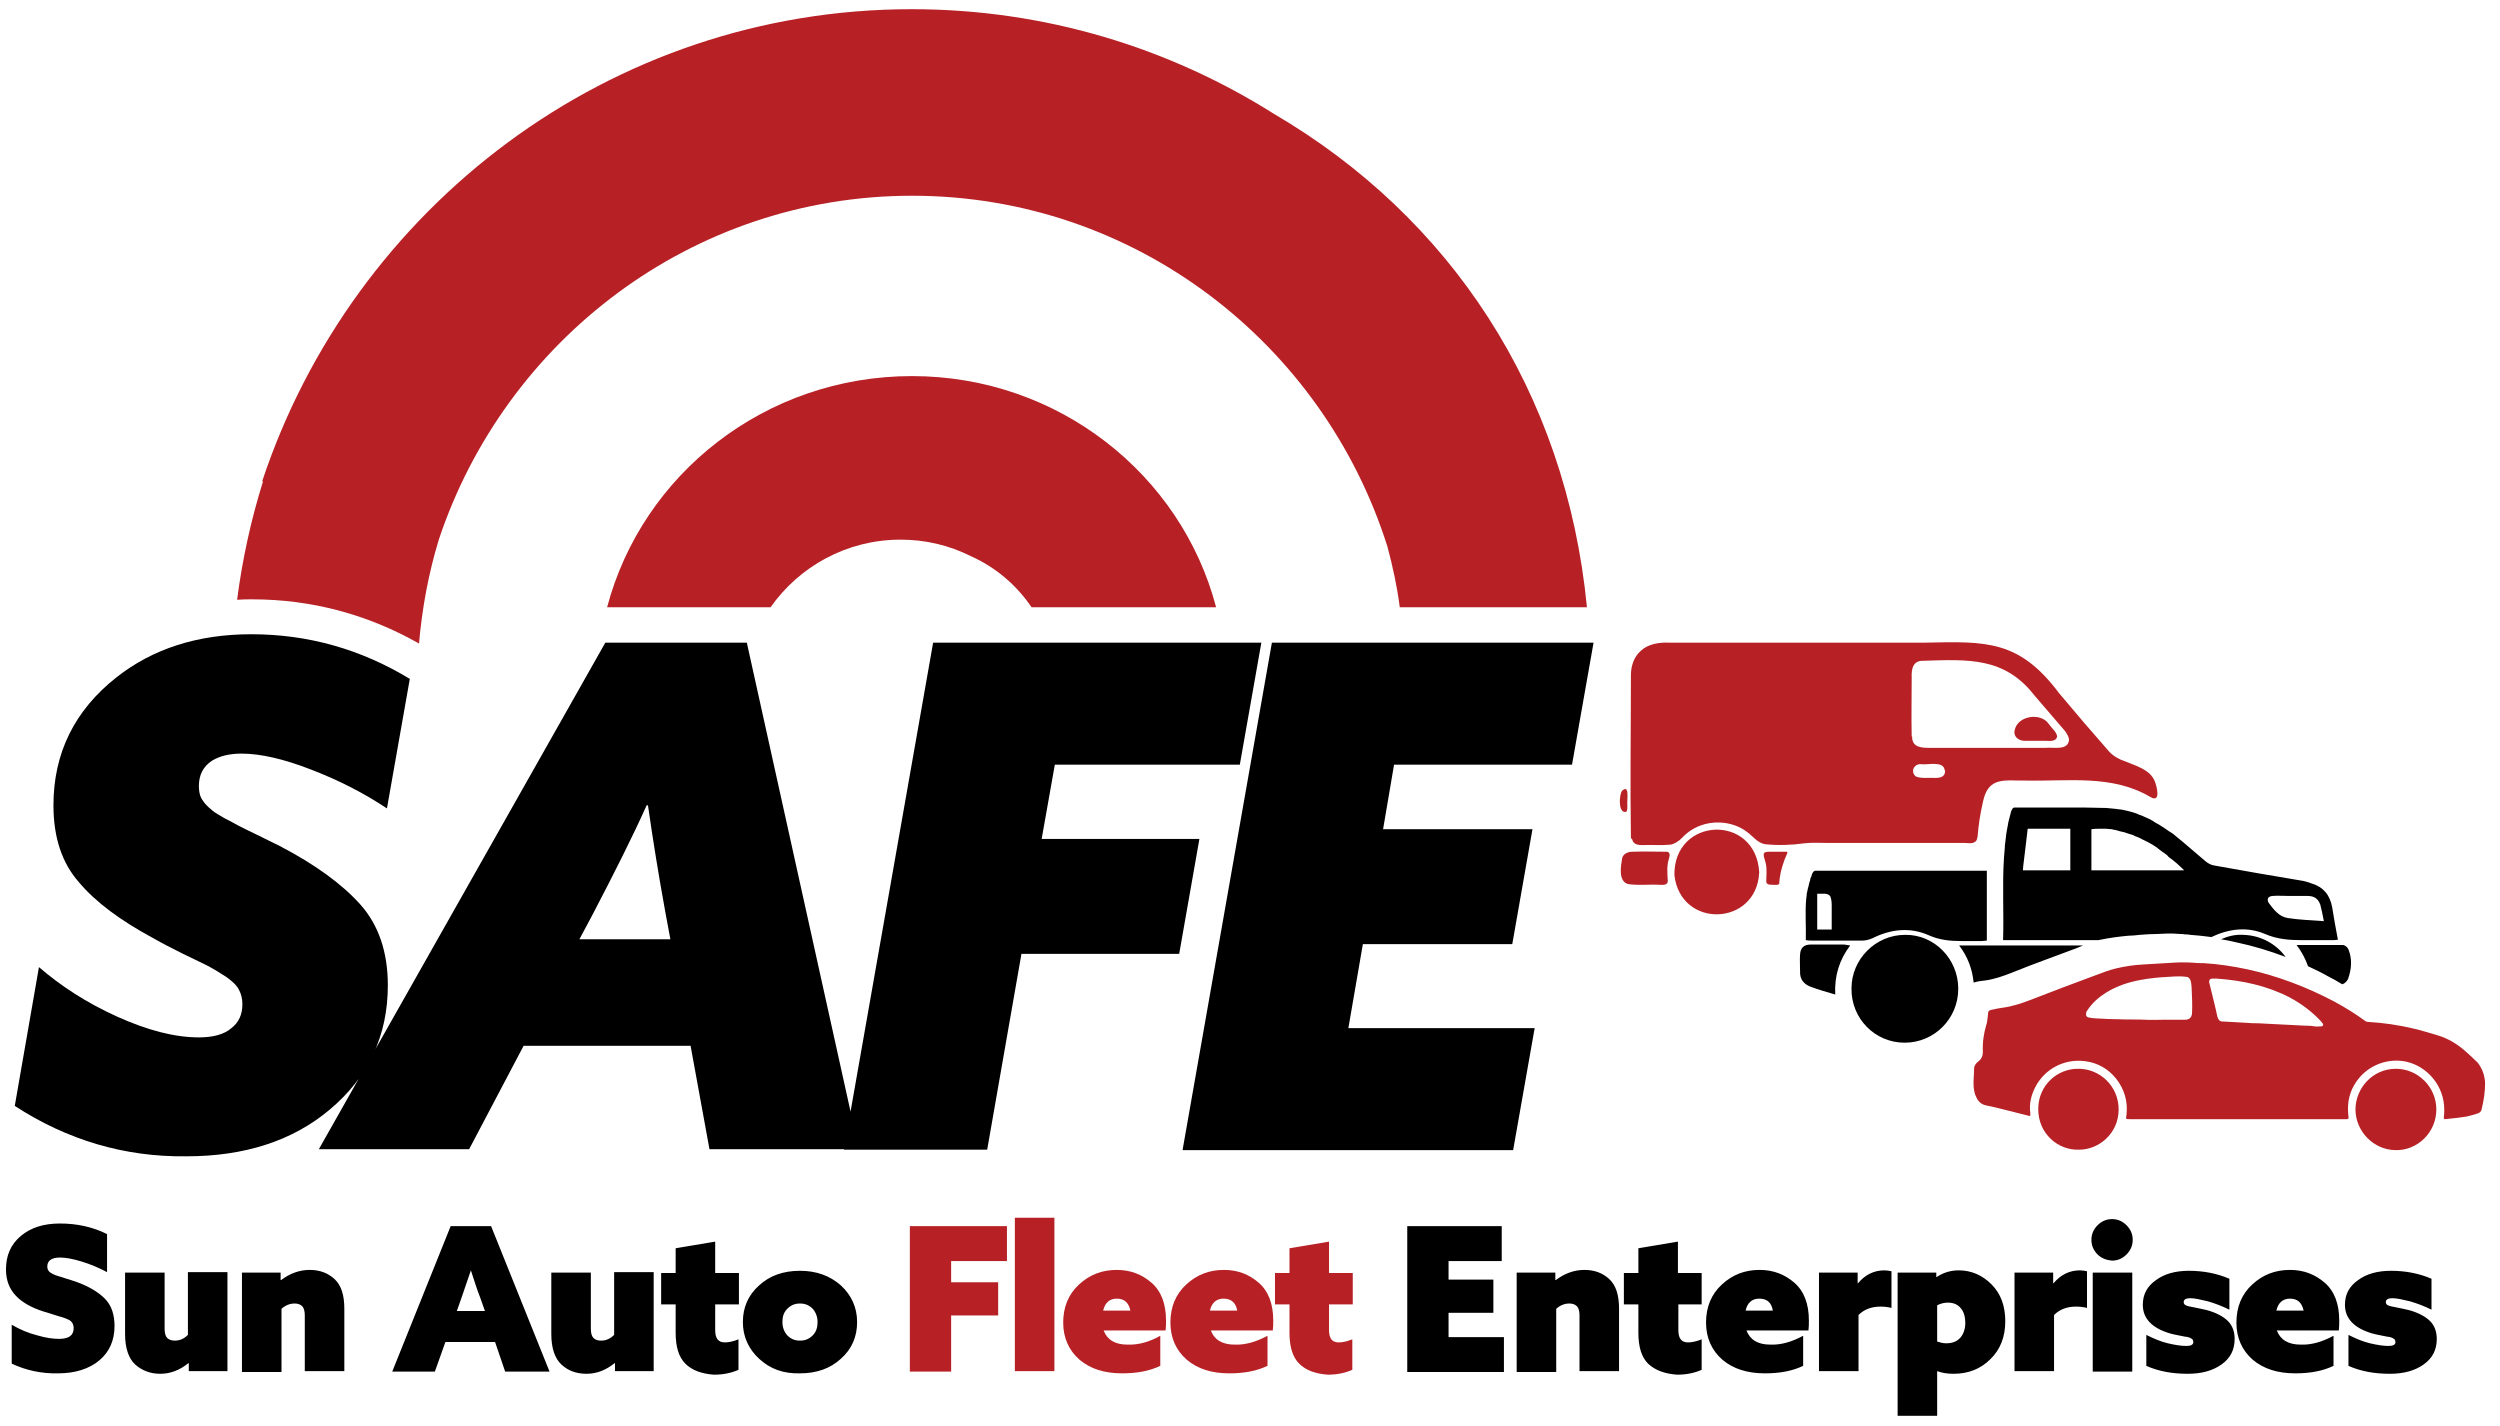 <svg width="142" height="81" viewBox="0 0 142 81" fill="none" xmlns="http://www.w3.org/2000/svg">
<path d="M51.804 21.362C51.779 21.362 51.779 21.362 51.804 21.362C43.468 21.362 36.48 26.936 34.483 34.494H43.767C45.39 32.184 48.085 30.652 51.155 30.652C52.578 30.652 53.925 30.979 55.123 31.581C56.546 32.209 57.744 33.238 58.593 34.494H69.075C67.103 26.961 60.115 21.362 51.804 21.362Z" fill="#B72126"/>
<path d="M13.468 34.067C13.743 34.042 14.042 34.042 14.317 34.042C17.686 34.042 20.881 34.895 23.801 36.553C23.976 34.519 24.35 32.535 24.924 30.652C28.693 19.328 39.3 11.118 51.804 11.118C64.458 11.118 75.165 19.504 78.808 31.054C79.108 32.184 79.358 33.314 79.507 34.494H90.139C88.942 22.191 82.353 12.323 72.369 6.473C66.404 2.707 59.341 0.522 51.779 0.522C34.633 0.522 20.057 11.771 14.891 27.338C14.916 27.338 14.916 27.338 14.941 27.338C14.267 29.497 13.768 31.732 13.468 34.067Z" fill="#B72126"/>
<path d="M99.923 49.559C99.774 52.622 95.456 52.773 95.106 49.709C95.057 46.395 99.724 46.194 99.923 49.534V49.559ZM92.336 46.119C92.361 46.119 92.411 46.069 92.411 46.044C92.461 45.868 92.411 45.642 92.436 45.441C92.436 45.19 92.511 44.587 92.136 44.914C91.962 45.14 91.912 46.144 92.311 46.119H92.336ZM94.632 48.379C94.008 48.379 93.384 48.353 92.71 48.379C92.461 48.379 92.186 48.504 92.136 48.755C92.062 49.207 91.912 50.036 92.461 50.212C93.085 50.312 93.734 50.212 94.358 50.262C94.507 50.262 94.707 50.262 94.732 50.061C94.707 49.609 94.657 49.182 94.807 48.73C94.857 48.58 94.857 48.379 94.657 48.379H94.632ZM100.522 48.379C100.423 48.379 100.273 48.379 100.198 48.454C100.123 48.605 100.273 48.881 100.298 49.056C100.373 49.383 100.323 49.734 100.323 50.061C100.323 50.312 100.647 50.237 100.797 50.262C100.872 50.262 100.972 50.262 101.022 50.237C101.071 50.212 101.071 50.111 101.071 50.036C101.121 49.508 101.296 48.931 101.521 48.454C101.546 48.353 101.421 48.379 101.321 48.379C101.096 48.379 100.797 48.379 100.572 48.379H100.522ZM92.636 47.6C92.586 44.512 92.636 41.424 92.636 38.335C92.636 37.833 92.81 37.306 93.185 36.98C93.559 36.603 94.208 36.477 94.757 36.502C99.624 36.502 104.491 36.502 109.383 36.502C112.827 36.427 114.699 36.352 116.97 39.39C117.893 40.495 118.842 41.599 119.79 42.679C120.04 42.955 120.364 43.131 120.738 43.257C121.337 43.508 122.111 43.709 122.386 44.361C122.511 44.663 122.76 45.642 122.136 45.265C119.965 43.985 117.469 44.386 115.098 44.336C113.9 44.361 112.927 44.06 112.627 45.566C112.477 46.219 112.378 46.872 112.328 47.5C112.303 47.651 112.278 47.751 112.203 47.801C112.028 47.952 111.779 47.877 111.554 47.877C109.208 47.877 107.012 47.877 103.692 47.877C103.193 47.877 102.968 47.851 102.469 47.902C101.77 48.002 100.997 48.027 100.273 47.952C99.849 47.902 99.574 47.5 99.225 47.249C98.8 46.922 98.251 46.747 97.727 46.721C96.928 46.671 96.105 46.973 95.531 47.6C95.356 47.776 95.132 47.927 94.882 47.977C94.333 48.027 93.784 47.977 93.26 48.002C93.035 48.002 92.76 47.952 92.71 47.676L92.636 47.6ZM110.456 43.734C110.381 43.206 109.507 43.457 109.133 43.407C108.709 43.357 108.484 43.859 108.833 44.11C109.158 44.236 109.557 44.16 109.907 44.186C110.206 44.186 110.481 44.135 110.481 43.784L110.456 43.734ZM108.609 41.85C108.609 42.453 109.133 42.478 109.607 42.478C111.803 42.478 114 42.478 116.196 42.478C116.62 42.428 117.469 42.654 117.519 42.026C117.519 41.85 117.394 41.675 117.294 41.524C116.72 40.846 116.121 40.168 115.547 39.49C113.85 37.306 111.754 37.456 109.258 37.532C108.659 37.507 108.559 37.984 108.584 38.511C108.584 39.616 108.559 40.721 108.584 41.825L108.609 41.85ZM114.998 42.077C115.348 42.077 115.797 42.077 116.171 42.077C116.396 42.077 116.795 42.152 116.845 41.825C116.82 41.574 116.521 41.348 116.371 41.122C115.922 40.444 114.549 40.645 114.424 41.524C114.374 41.825 114.624 42.051 114.948 42.077H114.998Z" fill="#B72126"/>
<path d="M123.259 47.249C123.234 47.249 123.234 47.224 123.209 47.224C123.134 47.173 123.06 47.123 122.96 47.048C122.885 46.998 122.835 46.973 122.76 46.922C122.685 46.872 122.61 46.822 122.51 46.772C122.436 46.722 122.361 46.697 122.311 46.646C122.236 46.596 122.161 46.571 122.086 46.521C122.011 46.496 121.936 46.445 121.862 46.42C121.787 46.395 121.712 46.345 121.637 46.32C121.562 46.295 121.462 46.27 121.387 46.219C121.312 46.194 121.238 46.169 121.163 46.144C121.063 46.119 120.988 46.094 120.888 46.069C120.813 46.044 120.738 46.044 120.664 46.019C120.564 45.993 120.439 45.968 120.339 45.968C120.289 45.968 120.214 45.943 120.164 45.943C119.99 45.918 119.815 45.918 119.64 45.893C119.241 45.893 118.817 45.868 118.417 45.868C118.268 45.868 118.118 45.868 117.968 45.868C117.768 45.868 117.569 45.868 117.369 45.868C117.294 45.868 117.219 45.868 117.144 45.868C116.92 45.868 116.67 45.868 116.446 45.868C116.171 45.868 115.897 45.868 115.622 45.868C115.248 45.868 114.873 45.868 114.499 45.868C114.474 45.868 114.449 45.868 114.449 45.868C114.424 45.868 114.424 45.868 114.399 45.868C114.374 45.868 114.374 45.893 114.349 45.893C114.349 45.893 114.324 45.893 114.324 45.918C114.299 45.943 114.299 45.943 114.299 45.968L114.274 45.993C114.249 46.019 114.249 46.069 114.224 46.119C114.174 46.32 114.125 46.521 114.075 46.697C114.075 46.747 114.05 46.797 114.05 46.847C114.025 47.023 113.975 47.199 113.95 47.4V47.425C113.925 47.626 113.9 47.826 113.875 48.052C113.875 48.077 113.875 48.103 113.875 48.128C113.85 48.328 113.85 48.529 113.825 48.73C113.725 50.262 113.825 51.844 113.775 53.4H114.075C115.772 53.4 117.494 53.4 119.191 53.4C119.765 53.275 120.339 53.2 120.888 53.149C121.113 53.149 121.312 53.124 121.537 53.099C121.862 53.074 122.211 53.049 122.56 53.049C122.76 53.049 122.96 53.024 123.134 53.024C123.359 53.024 123.584 53.024 123.808 53.049C123.908 53.049 124.008 53.049 124.108 53.074C124.208 53.074 124.307 53.074 124.407 53.099C124.807 53.124 125.206 53.174 125.605 53.225C126.604 52.748 127.652 52.622 128.65 53.049C129.349 53.35 130.023 53.4 130.747 53.4C131.321 53.4 131.895 53.4 132.469 53.4C132.569 53.4 132.668 53.4 132.793 53.375C132.668 52.748 132.569 52.145 132.469 51.542C132.344 50.839 131.97 50.387 131.321 50.187C131.096 50.111 130.896 50.036 130.672 50.011C129.025 49.735 127.402 49.458 125.755 49.157C125.58 49.132 125.406 49.032 125.256 48.906C124.682 48.429 124.133 47.927 123.534 47.45C123.484 47.4 123.384 47.324 123.259 47.249ZM129.074 50.89C129.399 50.864 129.723 50.89 130.023 50.89C130.372 50.89 130.722 50.89 131.071 50.89C131.445 50.89 131.67 51.04 131.795 51.392C131.87 51.668 131.92 51.944 131.995 52.321C131.271 52.27 130.597 52.245 129.948 52.145C129.449 52.07 129.149 51.668 128.85 51.266C128.75 51.065 128.825 50.915 129.074 50.89ZM114.898 49.458C114.898 49.358 114.923 49.258 114.923 49.157C114.948 49.032 114.948 48.881 114.973 48.755C115.048 48.203 115.098 47.651 115.173 47.073H117.594V47.575V48.002V49.433H116.121H115.672H114.898V49.458ZM124.058 49.433H123.684H121.038H120.589H118.917H118.792V49.358V47.927V47.5V47.098C118.941 47.073 119.091 47.073 119.241 47.073C119.366 47.073 119.466 47.073 119.565 47.073C119.59 47.073 119.59 47.073 119.615 47.073C119.715 47.073 119.815 47.098 119.915 47.098C119.94 47.098 119.99 47.098 120.015 47.123C120.09 47.123 120.189 47.148 120.264 47.173C120.289 47.173 120.314 47.173 120.339 47.199C120.439 47.224 120.539 47.249 120.664 47.274C120.689 47.274 120.713 47.299 120.738 47.299C120.813 47.324 120.888 47.349 120.963 47.374C120.988 47.374 121.038 47.4 121.063 47.4C121.138 47.425 121.213 47.45 121.288 47.5C121.312 47.5 121.337 47.525 121.362 47.525C121.462 47.575 121.562 47.6 121.637 47.651C121.662 47.676 121.687 47.676 121.737 47.701C121.812 47.726 121.862 47.776 121.936 47.801C121.961 47.826 122.011 47.826 122.036 47.852C122.111 47.902 122.186 47.927 122.261 47.977C122.286 48.002 122.311 48.002 122.336 48.027C122.411 48.077 122.51 48.128 122.585 48.203C122.61 48.228 122.66 48.253 122.685 48.278C122.735 48.328 122.785 48.354 122.86 48.404C122.885 48.429 122.935 48.454 122.96 48.479C123.035 48.529 123.109 48.58 123.159 48.655L123.184 48.68C123.509 48.906 123.783 49.157 124.058 49.433ZM105.09 53.702C104.466 54.53 104.191 55.434 104.241 56.489C103.742 56.338 103.268 56.212 102.819 56.037C102.444 55.886 102.22 55.61 102.244 55.158C102.244 54.832 102.22 54.505 102.244 54.204C102.269 53.827 102.469 53.651 102.843 53.651C103.492 53.651 104.116 53.651 104.765 53.651C104.865 53.677 104.965 53.677 105.09 53.702ZM111.229 56.162C111.229 57.87 109.857 59.225 108.185 59.225C106.487 59.225 105.14 57.844 105.165 56.137C105.165 54.48 106.537 53.099 108.209 53.099C109.857 53.074 111.229 54.455 111.229 56.162ZM112.103 55.811C112.028 55.057 111.778 54.355 111.279 53.702H118.318C118.218 53.752 118.118 53.777 118.018 53.827L117.893 53.877C117.344 54.078 116.82 54.279 116.271 54.48C115.597 54.731 114.923 54.982 114.249 55.258C113.8 55.434 113.301 55.61 112.802 55.685C112.577 55.71 112.328 55.736 112.103 55.811ZM133.068 53.677C133.193 53.677 133.342 53.802 133.392 53.928C133.617 54.48 133.567 55.057 133.367 55.61C133.317 55.71 133.218 55.836 133.093 55.886C133.068 55.886 133.068 55.886 133.043 55.911C132.768 55.736 132.494 55.585 132.194 55.434C131.845 55.233 131.47 55.057 131.096 54.882C130.946 54.455 130.747 54.078 130.447 53.677C131.371 53.677 132.219 53.677 133.068 53.677ZM127.402 53.099C128.401 53.124 129.274 53.601 129.823 54.355C128.9 54.003 127.976 53.727 127.028 53.526C126.728 53.451 126.454 53.4 126.154 53.35C126.554 53.174 126.953 53.074 127.402 53.099ZM102.918 53.425C103.867 53.425 104.84 53.425 105.789 53.425C105.963 53.425 106.163 53.375 106.338 53.3C107.386 52.773 108.484 52.647 109.557 53.124C110.181 53.4 110.78 53.451 111.404 53.451C111.803 53.451 112.203 53.451 112.577 53.451C112.677 53.451 112.752 53.425 112.852 53.425V51.065V49.458C112.727 49.458 112.627 49.458 112.502 49.458C109.507 49.458 106.537 49.458 103.542 49.458C103.517 49.458 103.517 49.458 103.492 49.458C103.467 49.458 103.467 49.458 103.442 49.458C103.418 49.458 103.368 49.458 103.343 49.458C103.318 49.458 103.293 49.458 103.268 49.458C103.243 49.458 103.218 49.458 103.193 49.458C103.168 49.458 103.143 49.458 103.143 49.458C103.118 49.458 103.118 49.458 103.093 49.458C103.068 49.458 103.068 49.483 103.043 49.483C103.043 49.483 103.018 49.483 103.018 49.509C102.993 49.509 102.993 49.534 102.993 49.534L102.968 49.559C102.968 49.584 102.943 49.584 102.943 49.609C102.943 49.634 102.918 49.634 102.918 49.659C102.918 49.684 102.893 49.709 102.893 49.76C102.893 49.785 102.893 49.785 102.868 49.81C102.843 49.86 102.819 49.91 102.819 49.986C102.769 50.111 102.744 50.237 102.719 50.362C102.719 50.387 102.694 50.413 102.694 50.438C102.669 50.563 102.644 50.689 102.619 50.789C102.619 50.814 102.619 50.839 102.619 50.864C102.619 50.915 102.594 50.99 102.594 51.04C102.519 51.819 102.594 52.597 102.569 53.4C102.719 53.425 102.819 53.425 102.918 53.425ZM103.243 50.764C103.318 50.764 103.393 50.764 103.442 50.764H103.467C103.517 50.764 103.592 50.764 103.642 50.764H103.667C103.717 50.764 103.767 50.789 103.792 50.789C103.817 50.814 103.867 50.814 103.892 50.839C103.917 50.864 103.942 50.89 103.967 50.915V50.94C104.017 51.04 104.041 51.216 104.041 51.442C104.041 51.894 104.041 52.346 104.041 52.798H103.218V51.04V50.764H103.243Z" fill="black"/>
<path d="M120.339 63.017C120.339 64.373 119.216 65.327 118.043 65.302C116.895 65.327 115.772 64.398 115.772 62.992C115.772 61.636 116.87 60.682 118.068 60.707C119.266 60.707 120.339 61.686 120.339 63.017ZM141.154 61.51C141.154 62.013 141.079 62.515 140.954 63.017C140.929 63.142 140.829 63.218 140.73 63.243C140.53 63.318 140.305 63.368 140.106 63.419C139.781 63.469 139.432 63.519 139.107 63.544C139.033 63.544 138.983 63.569 138.908 63.569C138.833 63.569 138.808 63.544 138.808 63.469C138.833 63.318 138.833 63.167 138.833 63.017C138.833 61.686 137.884 60.581 136.686 60.305C135.538 60.054 134.315 60.581 133.716 61.636C133.392 62.188 133.317 62.791 133.392 63.419C133.417 63.544 133.392 63.569 133.267 63.569C133.217 63.569 133.167 63.569 133.117 63.569C131.096 63.569 129.099 63.569 127.078 63.569C125.056 63.569 123.034 63.569 121.013 63.569C120.688 63.569 120.763 63.569 120.788 63.293C120.863 62.54 120.663 61.862 120.189 61.259C119.74 60.707 119.166 60.38 118.467 60.28C117.244 60.104 116.121 60.732 115.597 61.761C115.372 62.213 115.247 62.691 115.322 63.218C115.322 63.243 115.322 63.243 115.322 63.268C115.322 63.394 115.297 63.419 115.197 63.368C114.798 63.268 114.399 63.167 114 63.067C113.6 62.967 113.226 62.866 112.826 62.791C112.552 62.741 112.352 62.565 112.252 62.314C112.153 62.138 112.128 61.937 112.103 61.736C112.078 61.385 112.128 61.058 112.128 60.707C112.128 60.531 112.227 60.406 112.352 60.305C112.552 60.154 112.627 59.979 112.627 59.728C112.602 59.2 112.677 58.698 112.826 58.196C112.876 58.071 112.876 57.92 112.901 57.769C112.901 57.694 112.926 57.619 112.926 57.543C112.926 57.443 112.976 57.393 113.076 57.367C113.301 57.317 113.525 57.267 113.725 57.242C114.299 57.167 114.823 56.991 115.347 56.79C116.57 56.313 117.768 55.861 118.991 55.409C119.39 55.258 119.765 55.108 120.189 55.007C120.713 54.882 121.237 54.806 121.761 54.781C122.311 54.756 122.885 54.706 123.434 54.681C123.808 54.656 124.182 54.656 124.557 54.681C124.756 54.706 124.956 54.706 125.156 54.706C126.004 54.756 126.828 54.882 127.652 55.058C129.374 55.434 131.021 56.062 132.593 56.891C133.192 57.217 133.766 57.568 134.315 57.97C134.365 58.02 134.44 58.045 134.515 58.045C135.389 58.096 136.237 58.221 137.086 58.422C137.535 58.523 137.984 58.673 138.434 58.799C139.033 58.974 139.582 59.301 140.056 59.728C140.28 59.929 140.505 60.129 140.73 60.355C141.004 60.707 141.129 61.084 141.154 61.51ZM124.482 56.087C124.482 55.962 124.457 55.836 124.432 55.71C124.382 55.585 124.307 55.484 124.182 55.484C124.083 55.484 124.008 55.459 123.908 55.459C123.658 55.459 123.434 55.459 123.184 55.484C122.66 55.51 122.111 55.56 121.587 55.66C120.888 55.786 120.214 56.012 119.615 56.388C119.216 56.639 118.866 56.941 118.592 57.342C118.542 57.418 118.492 57.468 118.492 57.568C118.467 57.694 118.517 57.769 118.642 57.794C118.767 57.819 118.916 57.845 119.066 57.845C119.515 57.87 119.964 57.895 120.389 57.895C120.863 57.92 121.362 57.895 121.836 57.92C122.211 57.945 122.585 57.92 122.959 57.92C123.334 57.92 123.733 57.92 124.108 57.92C124.357 57.92 124.482 57.794 124.507 57.568C124.532 57.091 124.507 56.589 124.482 56.087ZM131.919 58.121C131.87 58.071 131.845 58.02 131.795 57.97C131.295 57.443 130.721 57.016 130.073 56.664C128.775 55.987 127.352 55.685 125.905 55.585C125.83 55.585 125.73 55.585 125.655 55.585C125.53 55.585 125.48 55.66 125.48 55.761C125.48 55.811 125.48 55.836 125.505 55.886C125.605 56.288 125.705 56.715 125.805 57.116C125.855 57.342 125.905 57.568 125.954 57.769C126.004 57.92 126.079 58.02 126.229 58.02C126.379 58.02 126.553 58.045 126.703 58.045C127.003 58.071 127.302 58.071 127.602 58.096C127.826 58.121 128.051 58.121 128.251 58.121C128.725 58.146 129.224 58.171 129.698 58.196C130.023 58.221 130.372 58.221 130.696 58.246C130.946 58.271 131.221 58.246 131.47 58.297C131.595 58.322 131.72 58.297 131.82 58.297C131.87 58.297 131.919 58.297 131.944 58.246C131.969 58.196 131.944 58.146 131.919 58.121ZM136.087 60.707C134.74 60.707 133.791 61.837 133.791 63.017C133.791 64.247 134.815 65.327 136.087 65.327C137.285 65.352 138.384 64.348 138.384 63.017C138.384 61.736 137.335 60.707 136.087 60.707Z" fill="#B72126"/>
<path d="M0.839 62.816L2.212 54.932C3.46 56.011 4.932 56.966 6.654 57.744C8.377 58.522 9.924 58.924 11.297 58.924C12.12 58.924 12.744 58.748 13.144 58.397C13.568 58.07 13.768 57.618 13.768 57.041C13.768 56.715 13.693 56.438 13.568 56.212C13.443 55.961 13.194 55.735 12.844 55.484C12.495 55.258 12.17 55.057 11.846 54.882C11.521 54.731 11.047 54.48 10.398 54.179C9.749 53.852 9.2 53.576 8.726 53.3C6.854 52.295 5.432 51.241 4.483 50.111C3.51 49.006 3.036 47.55 3.036 45.742C3.036 42.779 4.234 40.344 6.63 38.461C8.676 36.854 11.222 36.025 14.267 36.025C17.511 36.025 20.506 36.879 23.277 38.561L21.979 45.918C20.656 45.039 19.233 44.311 17.661 43.709C16.114 43.106 14.791 42.805 13.718 42.805C13.069 42.805 12.495 42.93 12.045 43.206C11.546 43.533 11.297 44.01 11.297 44.638C11.297 44.838 11.322 45.039 11.372 45.19C11.421 45.34 11.521 45.491 11.646 45.642C11.771 45.792 11.921 45.918 12.07 46.044C12.22 46.169 12.445 46.295 12.744 46.47C13.044 46.621 13.318 46.772 13.543 46.897C13.793 47.023 14.142 47.199 14.616 47.425C15.09 47.651 15.515 47.877 15.889 48.052C17.911 49.107 19.458 50.237 20.481 51.392C21.505 52.547 22.029 54.078 22.029 55.961C22.029 58.824 20.93 61.184 18.709 63.042C16.613 64.799 13.892 65.678 10.598 65.678C7.079 65.728 3.809 64.749 0.839 62.816ZM18.11 65.276L34.383 36.502H42.419L48.784 65.276H40.298L39.225 59.401H29.741L26.646 65.276H18.11ZM33.634 51.994L32.91 53.35H38.077L37.802 51.869C37.403 49.684 37.078 47.651 36.804 45.742H36.729C35.955 47.475 34.907 49.559 33.634 51.994ZM47.935 65.276L53.002 36.502H71.645L70.422 43.432H59.915L59.166 47.651H68.126L66.978 54.179H58.018L56.072 65.302H47.935V65.276ZM67.178 65.276L72.244 36.502H90.514L89.291 43.432H79.183L78.559 47.098H87.045L85.897 53.626H77.411L76.587 58.397H87.169L85.946 65.327H67.178V65.276Z" fill="black"/>
<path d="M51.679 77.906V69.645H57.195V71.629H54.025V72.834H56.696V74.717H54.025V77.906H51.679ZM57.644 69.168H59.89V77.881H57.644V69.168ZM65.905 75.872V77.579C65.281 77.881 64.558 78.006 63.734 78.006C62.736 78.006 61.937 77.755 61.313 77.228C60.714 76.701 60.39 75.998 60.39 75.119C60.39 74.24 60.689 73.512 61.288 72.96C61.887 72.407 62.586 72.131 63.434 72.131C64.208 72.131 64.857 72.382 65.406 72.859C65.955 73.336 66.23 74.064 66.23 74.993C66.23 75.219 66.23 75.395 66.205 75.571H62.686C62.885 76.098 63.335 76.374 64.034 76.374C64.657 76.399 65.281 76.224 65.905 75.872ZM63.434 73.763C63.035 73.763 62.761 73.989 62.661 74.441H64.208C64.108 73.989 63.859 73.763 63.434 73.763ZM71.995 75.872V77.579C71.371 77.881 70.647 78.006 69.824 78.006C68.825 78.006 68.027 77.755 67.403 77.228C66.804 76.701 66.479 75.998 66.479 75.119C66.479 74.24 66.779 73.512 67.378 72.96C67.977 72.407 68.676 72.131 69.524 72.131C70.298 72.131 70.947 72.382 71.496 72.859C72.045 73.336 72.32 74.064 72.32 74.993C72.32 75.219 72.32 75.395 72.295 75.571H68.775C68.975 76.098 69.424 76.374 70.123 76.374C70.722 76.399 71.346 76.224 71.995 75.872ZM69.499 73.763C69.1 73.763 68.825 73.989 68.726 74.441H70.273C70.198 73.989 69.924 73.763 69.499 73.763ZM73.792 77.454C73.418 77.077 73.243 76.5 73.243 75.696V74.089H72.419V72.307H73.243V70.901L75.489 70.524V72.307H76.837V74.089H75.489V75.546C75.489 76.023 75.664 76.249 76.038 76.249C76.238 76.249 76.513 76.198 76.812 76.073V77.805C76.413 77.981 75.963 78.082 75.414 78.082C74.716 78.031 74.166 77.831 73.792 77.454Z" fill="#B72126"/>
<path d="M0.665 77.454V75.245C1.139 75.521 1.613 75.722 2.112 75.847C2.612 75.998 3.036 76.048 3.36 76.048C3.909 76.048 4.184 75.847 4.184 75.445C4.184 75.32 4.159 75.245 4.109 75.144C4.059 75.069 3.984 74.993 3.86 74.943C3.735 74.893 3.635 74.843 3.535 74.818C3.435 74.793 3.261 74.742 3.036 74.667C2.811 74.592 2.637 74.541 2.462 74.491C1.763 74.265 1.239 73.964 0.89 73.587C0.54 73.211 0.34 72.734 0.34 72.106C0.34 71.302 0.615 70.675 1.189 70.198C1.763 69.721 2.487 69.495 3.41 69.495C4.384 69.495 5.282 69.696 6.081 70.097V72.257C5.607 72.006 5.132 71.805 4.633 71.654C4.134 71.503 3.735 71.428 3.41 71.428C2.936 71.428 2.687 71.604 2.687 71.93C2.687 72.031 2.711 72.131 2.761 72.181C2.811 72.257 2.886 72.307 2.986 72.357C3.086 72.407 3.211 72.457 3.31 72.483C3.41 72.508 3.56 72.558 3.785 72.633C3.984 72.683 4.159 72.759 4.334 72.809C5.033 73.06 5.582 73.386 5.956 73.763C6.33 74.14 6.505 74.667 6.505 75.32C6.505 76.148 6.206 76.801 5.632 77.278C5.058 77.755 4.259 78.006 3.31 78.006C2.362 78.031 1.464 77.831 0.665 77.454ZM7.678 77.504C7.304 77.153 7.104 76.575 7.104 75.772V72.282H9.35V75.471C9.35 75.722 9.4 75.897 9.5 75.998C9.6 76.098 9.75 76.148 9.924 76.148C10.199 76.148 10.448 76.048 10.673 75.822V72.257H12.919V77.881H10.723V77.429H10.698C10.199 77.831 9.675 78.031 9.101 78.031C8.552 78.031 8.077 77.856 7.678 77.504ZM13.743 77.906V72.282H15.939V72.709H15.964C16.463 72.332 17.012 72.131 17.587 72.131C18.161 72.131 18.635 72.307 19.009 72.658C19.384 73.01 19.558 73.562 19.558 74.341V77.881H17.312V74.717C17.312 74.466 17.262 74.29 17.162 74.19C17.062 74.09 16.913 74.039 16.738 74.039C16.463 74.039 16.214 74.14 15.989 74.341V77.931H13.743V77.906ZM22.279 77.906L25.598 69.645H27.894L31.214 77.906H28.693L28.119 76.224H25.299L24.7 77.906H22.279ZM26.746 72.156C26.571 72.658 26.397 73.186 26.222 73.688L25.948 74.466H27.545L27.27 73.688C27.096 73.261 26.946 72.759 26.746 72.156ZM31.887 77.504C31.513 77.153 31.314 76.575 31.314 75.772V72.282H33.56V75.471C33.56 75.722 33.61 75.897 33.709 75.998C33.809 76.098 33.959 76.148 34.134 76.148C34.408 76.148 34.658 76.048 34.883 75.822V72.257H37.129V77.881H34.932V77.429H34.907C34.408 77.831 33.884 78.031 33.31 78.031C32.736 78.031 32.262 77.856 31.887 77.504ZM38.926 77.454C38.551 77.077 38.377 76.5 38.377 75.697V74.09H37.553V72.307H38.377V70.901L40.623 70.524V72.307H41.971V74.09H40.623V75.546C40.623 76.023 40.798 76.249 41.172 76.249C41.372 76.249 41.646 76.199 41.946 76.073V77.806C41.546 77.981 41.097 78.082 40.548 78.082C39.849 78.031 39.3 77.831 38.926 77.454ZM43.119 77.178C42.52 76.626 42.195 75.922 42.195 75.094C42.195 74.265 42.495 73.562 43.119 73.01C43.718 72.457 44.491 72.181 45.44 72.181C46.363 72.181 47.137 72.457 47.761 73.01C48.36 73.562 48.684 74.265 48.684 75.094C48.684 75.922 48.385 76.626 47.761 77.178C47.162 77.73 46.388 78.006 45.44 78.006C44.491 78.031 43.743 77.755 43.119 77.178ZM44.716 74.341C44.516 74.541 44.441 74.793 44.441 75.094C44.441 75.395 44.541 75.646 44.716 75.847C44.916 76.048 45.14 76.148 45.44 76.148C45.739 76.148 45.964 76.048 46.164 75.847C46.363 75.646 46.438 75.395 46.438 75.094C46.438 74.793 46.338 74.541 46.164 74.341C45.964 74.14 45.739 74.039 45.44 74.039C45.14 74.039 44.916 74.14 44.716 74.341ZM79.932 77.906V69.645H85.298V71.629H82.278V72.683H84.824V74.567H82.278V75.948H85.423V77.931H79.932V77.906ZM86.147 77.906V72.282H88.343V72.709H88.368C88.867 72.332 89.416 72.131 89.99 72.131C90.564 72.131 91.038 72.307 91.413 72.658C91.787 73.01 91.962 73.562 91.962 74.341V77.881H89.716V74.717C89.716 74.466 89.666 74.29 89.566 74.19C89.466 74.09 89.316 74.039 89.141 74.039C88.867 74.039 88.617 74.14 88.393 74.341V77.931H86.147V77.906ZM93.609 77.454C93.235 77.077 93.06 76.5 93.06 75.697V74.09H92.236V72.307H93.06V70.901L95.306 70.524V72.307H96.654V74.09H95.331V75.546C95.331 76.023 95.506 76.249 95.88 76.249C96.08 76.249 96.354 76.199 96.654 76.073V77.806C96.254 77.981 95.805 78.082 95.256 78.082C94.557 78.031 94.008 77.831 93.609 77.454ZM102.419 75.872V77.58C101.795 77.881 101.071 78.006 100.248 78.006C99.249 78.006 98.451 77.755 97.827 77.228C97.228 76.701 96.903 75.998 96.903 75.119C96.903 74.24 97.203 73.512 97.802 72.96C98.401 72.407 99.1 72.131 99.948 72.131C100.722 72.131 101.371 72.382 101.92 72.859C102.469 73.336 102.744 74.064 102.744 74.993C102.744 75.219 102.744 75.395 102.719 75.571H99.2C99.399 76.098 99.849 76.374 100.547 76.374C101.146 76.4 101.77 76.224 102.419 75.872ZM99.923 73.763C99.524 73.763 99.249 73.989 99.15 74.441H100.697C100.622 73.989 100.373 73.763 99.923 73.763ZM103.318 77.906V72.282H105.514V72.884H105.539C105.938 72.407 106.437 72.156 107.036 72.156C107.161 72.156 107.311 72.181 107.436 72.206V74.29C107.236 74.24 107.036 74.215 106.812 74.215C106.313 74.215 105.888 74.366 105.564 74.692V77.881H103.318V77.906ZM110.031 77.881V80.417H107.785V72.282H109.981V72.533H110.006C110.381 72.282 110.805 72.156 111.254 72.156C111.978 72.156 112.602 72.432 113.126 72.96C113.65 73.487 113.9 74.19 113.9 75.044C113.9 75.922 113.625 76.651 113.051 77.203C112.502 77.755 111.803 78.031 110.955 78.031C110.605 78.031 110.306 77.981 110.031 77.881ZM110.031 76.199C110.181 76.249 110.356 76.299 110.531 76.299C110.905 76.299 111.155 76.199 111.354 75.973C111.529 75.772 111.629 75.471 111.629 75.144C111.629 74.818 111.554 74.516 111.379 74.316C111.204 74.09 110.955 73.989 110.63 73.989C110.431 73.989 110.231 74.039 110.031 74.14V76.199ZM114.424 77.906V72.282H116.62V72.884H116.645C117.045 72.407 117.544 72.156 118.143 72.156C118.268 72.156 118.417 72.181 118.542 72.206V74.29C118.342 74.24 118.143 74.215 117.918 74.215C117.419 74.215 116.995 74.366 116.67 74.692V77.881H114.424V77.906ZM119.141 71.252C118.916 71.026 118.792 70.75 118.792 70.424C118.792 70.097 118.916 69.821 119.141 69.595C119.366 69.369 119.64 69.244 119.965 69.244C120.289 69.244 120.564 69.369 120.788 69.595C121.013 69.821 121.138 70.097 121.138 70.424C121.138 70.75 121.013 71.026 120.788 71.252C120.564 71.478 120.289 71.604 119.965 71.604C119.665 71.579 119.366 71.478 119.141 71.252ZM118.867 72.282H121.113V77.906H118.867V72.282ZM121.911 77.58V75.822C122.311 76.023 122.71 76.199 123.134 76.299C123.559 76.4 123.908 76.45 124.183 76.45C124.457 76.45 124.582 76.374 124.582 76.224C124.582 76.174 124.557 76.123 124.532 76.073C124.482 76.048 124.432 75.998 124.357 75.973C124.282 75.948 124.183 75.922 124.108 75.922C124.008 75.897 123.883 75.872 123.733 75.847C123.559 75.822 123.409 75.772 123.284 75.747C122.236 75.445 121.712 74.893 121.712 74.115C121.712 73.512 121.961 73.06 122.461 72.709C122.935 72.357 123.559 72.181 124.332 72.181C125.156 72.181 125.93 72.332 126.629 72.633V74.391C126.229 74.19 125.83 74.039 125.406 73.914C124.981 73.813 124.657 73.738 124.407 73.738C124.158 73.738 124.033 73.813 124.033 73.964C124.033 74.039 124.083 74.115 124.158 74.14C124.233 74.19 124.407 74.215 124.657 74.265C124.906 74.316 125.156 74.366 125.356 74.416C125.905 74.567 126.304 74.793 126.554 75.044C126.803 75.295 126.928 75.646 126.928 76.048C126.928 76.676 126.678 77.153 126.179 77.504C125.68 77.856 125.056 78.031 124.258 78.031C123.359 78.031 122.585 77.881 121.911 77.58ZM132.544 75.872V77.58C131.92 77.881 131.196 78.006 130.372 78.006C129.374 78.006 128.575 77.755 127.951 77.228C127.352 76.701 127.028 75.998 127.028 75.119C127.028 74.24 127.327 73.512 127.926 72.96C128.525 72.407 129.224 72.131 130.073 72.131C130.846 72.131 131.495 72.382 132.044 72.859C132.594 73.336 132.868 74.064 132.868 74.993C132.868 75.219 132.868 75.395 132.843 75.571H129.324C129.524 76.098 129.973 76.374 130.672 76.374C131.271 76.4 131.895 76.224 132.544 75.872ZM130.073 73.763C129.673 73.763 129.399 73.989 129.299 74.441H130.846C130.747 73.989 130.497 73.763 130.073 73.763ZM133.392 77.58V75.822C133.792 76.023 134.191 76.199 134.615 76.299C135.039 76.4 135.389 76.45 135.663 76.45C135.938 76.45 136.063 76.374 136.063 76.224C136.063 76.174 136.038 76.123 136.013 76.073C135.963 76.048 135.913 75.998 135.838 75.973C135.763 75.948 135.663 75.922 135.589 75.922C135.489 75.897 135.364 75.872 135.214 75.847C135.039 75.822 134.89 75.772 134.765 75.747C133.717 75.445 133.193 74.893 133.193 74.115C133.193 73.512 133.442 73.06 133.941 72.709C134.415 72.357 135.039 72.181 135.813 72.181C136.637 72.181 137.41 72.332 138.109 72.633V74.391C137.71 74.19 137.311 74.039 136.886 73.914C136.462 73.813 136.138 73.738 135.888 73.738C135.638 73.738 135.514 73.813 135.514 73.964C135.514 74.039 135.564 74.115 135.638 74.14C135.713 74.19 135.888 74.215 136.138 74.265C136.387 74.316 136.637 74.366 136.836 74.416C137.385 74.567 137.785 74.793 138.034 75.044C138.284 75.295 138.409 75.646 138.409 76.048C138.409 76.676 138.159 77.153 137.66 77.504C137.161 77.856 136.537 78.031 135.738 78.031C134.84 78.031 134.066 77.881 133.392 77.58Z" fill="black"/>
</svg>
